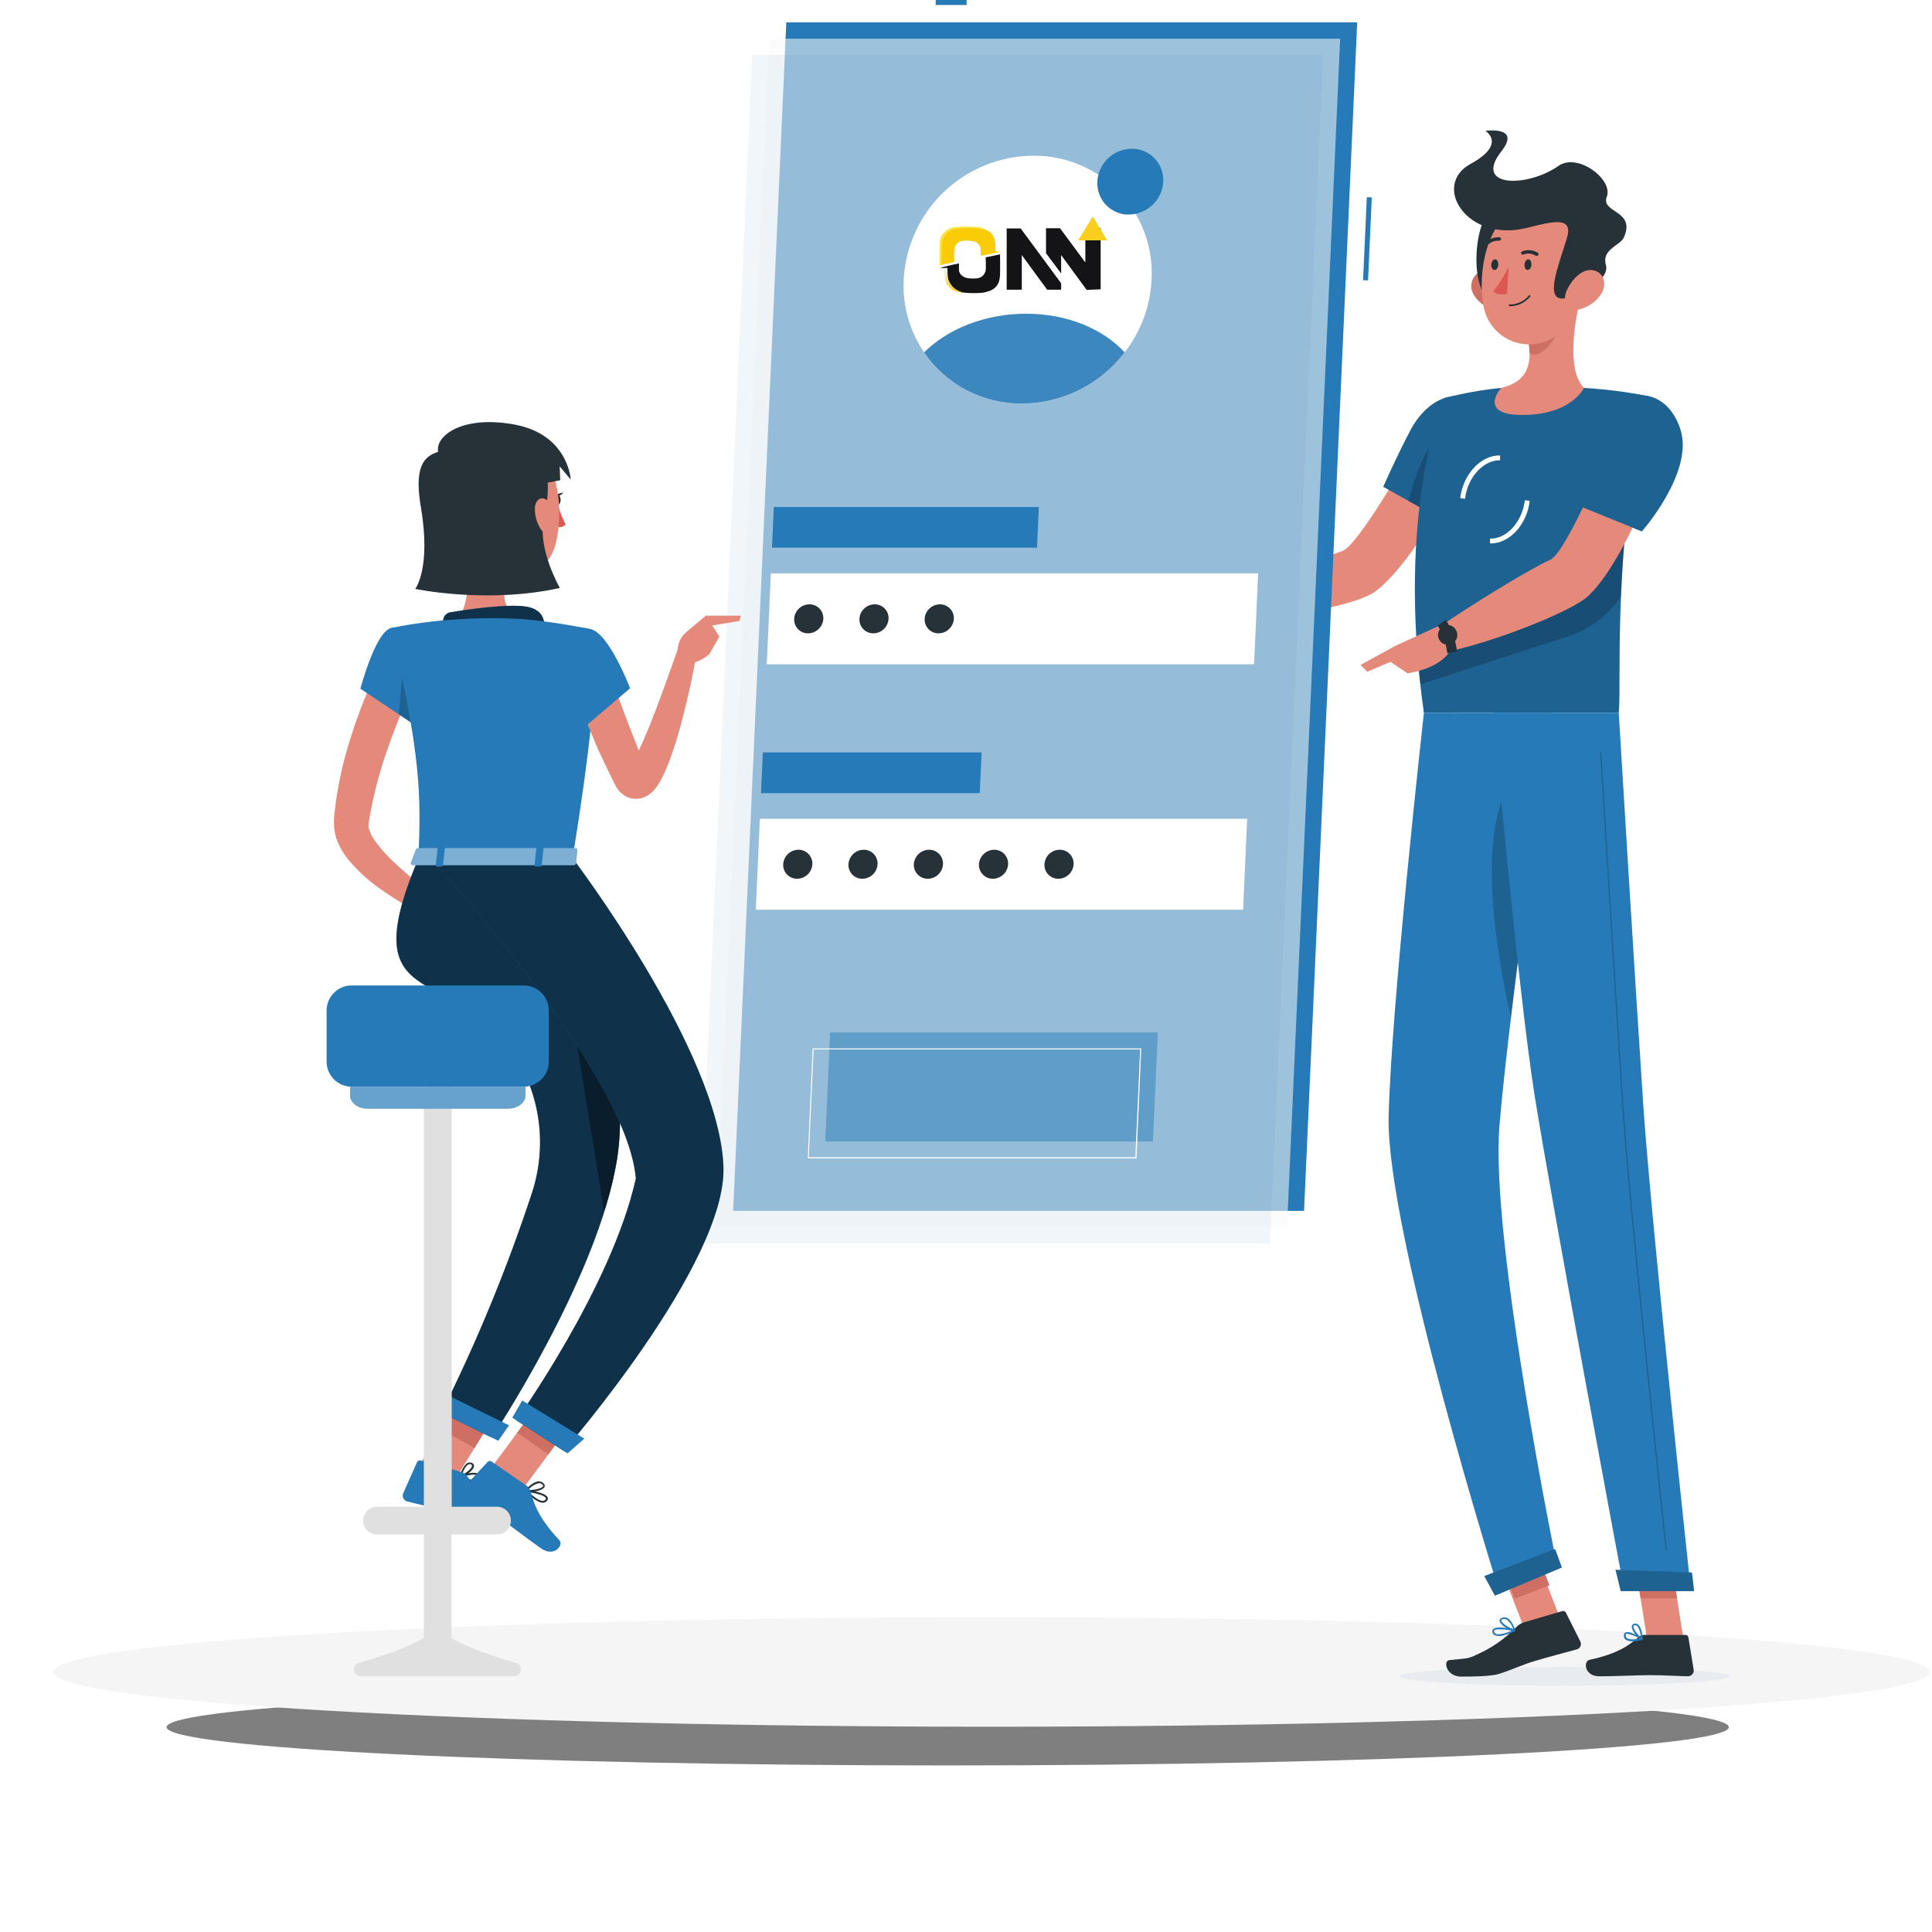 <svg width="580" height="580" viewBox="0 0 580 580" fill="none" xmlns="http://www.w3.org/2000/svg">
<g filter="url(#filter0_f_192_150)">
<path d="M284.5 530C414.011 530 519 524.851 519 518.5C519 512.149 414.011 507 284.5 507C154.989 507 50 512.149 50 518.5C50 524.851 154.989 530 284.5 530Z" fill="black" fill-opacity="0.5"/>
</g>
<path d="M297.618 518.371C453.151 518.371 579.236 511.011 579.236 501.933C579.236 492.855 453.151 485.496 297.618 485.496C142.085 485.496 16 492.855 16 501.933C16 511.011 142.085 518.371 297.618 518.371Z" fill="#F5F5F5"/>
<path d="M441.775 134.839L427.367 129.031C427.367 129.031 408.354 163.692 402.907 165.449C395.5 167.83 380.162 174.452 371.069 175.613C369.835 177.065 367.816 181.581 368.005 183.222C380.22 187.303 407.061 181.886 412.813 177.617C425.9 167.932 441.775 134.839 441.775 134.839Z" fill="#E58A7B"/>
<path d="M446.205 126.954C448.892 136.871 434.338 156.823 434.338 156.823L415.268 146.136C415.268 146.136 418.841 137.931 423.198 129.582C430.184 116.092 443.14 115.642 446.205 126.954Z" fill="#267AB7"/>
<path opacity="0.2" d="M446.205 126.954C448.892 136.871 434.338 156.823 434.338 156.823L415.268 146.136C415.268 146.136 418.841 137.931 423.198 129.582C430.184 116.092 443.14 115.642 446.205 126.954Z" fill="black"/>
<path opacity="0.2" d="M422.834 150.406L430.343 154.617L431.665 131.572C427.293 134.927 424.214 145.033 422.834 150.406Z" fill="black"/>
<path d="M433.654 119.49C433.654 119.49 418.81 152.51 427.467 213.99H485.957C486.887 205.017 483.808 161.222 494.948 118.938C488.532 117.685 482.04 116.855 475.514 116.455C467.237 115.976 458.94 115.976 450.663 116.455C444.925 117.038 439.239 118.052 433.654 119.49Z" fill="#267AB7"/>
<path opacity="0.2" d="M433.654 119.49C433.654 119.49 418.81 152.51 427.467 213.99H485.957C486.887 205.017 483.808 161.222 494.948 118.938C488.532 117.685 482.04 116.855 475.514 116.455C467.237 115.976 458.94 115.976 450.663 116.455C444.925 117.038 439.239 118.052 433.654 119.49Z" fill="black"/>
<g style="mix-blend-mode:multiply">
<path d="M420.088 503.241C420.001 504.809 442.18 506.072 469.617 506.072C497.054 506.072 519.393 504.809 519.48 503.241C519.567 501.673 497.403 500.424 469.951 500.424C442.5 500.424 420.19 501.687 420.088 503.241Z" fill="#E8ECF1"/>
</g>
<path d="M459.132 462.036L448.758 466.051L457.694 489.129L468.068 485.115L459.132 462.036Z" fill="#E58A7B"/>
<path d="M505.393 492.075H494.456L490.447 466.766H501.384L505.393 492.075Z" fill="#E58A7B"/>
<path d="M493.699 490.813H505.987C506.2 490.813 506.406 490.889 506.568 491.028C506.731 491.166 506.839 491.357 506.873 491.568L508.456 501.282C508.49 501.526 508.47 501.774 508.399 502.009C508.328 502.245 508.207 502.462 508.044 502.647C507.882 502.831 507.681 502.979 507.457 503.079C507.232 503.179 506.988 503.23 506.742 503.228C502.458 503.155 500.395 502.894 494.992 502.894C491.666 502.894 484.825 503.242 480.206 503.242C475.587 503.242 475.282 498.712 477.185 498.291C485.725 496.447 489.037 493.934 491.884 491.495C492.386 491.054 493.031 490.812 493.699 490.813Z" fill="#263238"/>
<path d="M457.389 487.066L469.008 483.668C469.216 483.61 469.437 483.624 469.635 483.709C469.833 483.793 469.996 483.943 470.098 484.133L474.455 492.845C474.556 493.066 474.608 493.307 474.607 493.55C474.605 493.793 474.551 494.033 474.447 494.253C474.343 494.473 474.193 494.667 474.006 494.823C473.819 494.978 473.601 495.092 473.366 495.154C469.139 496.316 466.307 497.027 461.02 498.566C457.374 499.626 453.656 501.354 450.054 502.501C447.555 503.3 441.688 503.329 438.652 503.329C434.164 503.329 433.162 498.595 435.093 498.378C439.959 497.84 440.613 498.087 443.3 496.737C447.696 494.815 451.681 492.064 455.036 488.634C455.668 487.914 456.48 487.373 457.389 487.066Z" fill="#263238"/>
<path d="M372.899 175.554L360.873 170.516L355.92 183.846C360.849 184.596 365.864 184.596 370.793 183.846L372.899 175.554Z" fill="#E58A7B"/>
<path d="M351.925 170.168L351.605 179.026L355.919 183.817L360.872 170.487L351.925 170.168Z" fill="#E58A7B"/>
<path d="M460.555 463.995L450.148 468.012L454.757 479.946L465.163 475.929L460.555 463.995Z" fill="#CF6F64"/>
<path d="M501.384 466.766H490.447L492.524 479.82H503.461L501.384 466.766Z" fill="#CF6F64"/>
<path opacity="0.2" d="M425.609 197.365C425.827 199.993 426.074 202.68 426.394 205.439L469.88 191.325C476.672 189.312 482.574 185.046 486.613 179.229C486.787 175.352 487.005 171.272 487.339 167.017C487.484 164.955 487.659 162.835 487.847 160.686C488.036 158.537 488.298 156.156 488.574 153.861L425.609 197.365Z" fill="black"/>
<path d="M439.814 149.738L438.361 149.564C439.218 142.303 444.636 136.582 450.344 136.727V138.179C445.348 138.078 440.584 143.233 439.814 149.738Z" fill="white"/>
<path d="M447.556 163.139H447.309V161.687C452.305 161.875 456.997 156.663 457.766 150.172L459.219 150.346C458.449 157.447 453.206 163.139 447.556 163.139Z" fill="white"/>
<path d="M474.702 88.475C472.654 96.475 470.243 111.127 475.516 116.456C475.516 116.456 471.826 124.573 456.968 124.573C443.387 124.573 450.664 116.456 450.664 116.456C459.698 114.336 459.858 107.743 458.667 101.5L474.702 88.475Z" fill="#E58A7B"/>
<path d="M468.166 93.789L458.682 101.5C458.976 102.934 459.146 104.392 459.19 105.856C461.964 108.615 467.527 101.63 468.094 98.058C468.381 96.652 468.406 95.204 468.166 93.789Z" fill="#CF6F64"/>
<path d="M442.369 88.372C443.029 89.516 443.918 90.511 444.98 91.295C446.042 92.08 447.255 92.637 448.542 92.931C452.028 93.701 453.771 90.492 452.813 87.269C451.956 84.364 449.094 80.458 445.55 81.126C444.791 81.283 444.08 81.618 443.478 82.106C442.875 82.593 442.398 83.218 442.087 83.927C441.775 84.637 441.638 85.411 441.688 86.184C441.737 86.957 441.97 87.708 442.369 88.372Z" fill="#CF6F64"/>
<path d="M448.136 62.773C442.704 65.255 440.786 86.833 447.613 90.028C454.44 93.222 458.419 58.053 448.136 62.773Z" fill="#263238"/>
<path d="M476.357 76.437C475.049 87.27 474.904 93.644 469.094 99.191C467.294 101.032 465.02 102.339 462.523 102.969C460.026 103.599 457.404 103.527 454.945 102.761C452.487 101.995 450.288 100.564 448.592 98.628C446.895 96.691 445.767 94.323 445.332 91.785C443.575 82.057 446 65.982 456.865 61.67C459.147 60.663 461.658 60.285 464.136 60.575C466.614 60.865 468.969 61.813 470.957 63.319C472.946 64.826 474.495 66.836 475.444 69.143C476.394 71.45 476.709 73.968 476.357 76.437Z" fill="#E58A7B"/>
<path d="M458.508 68.378C466.554 66.331 472.466 64.937 470.345 71.631C467.542 80.576 464.172 89.23 468.689 89.622C471.449 89.869 483.65 84.7 482.096 79.458C480.745 74.898 486.453 73.649 487.47 71.341C491.232 62.977 480.469 64.08 482.386 58.998C484.303 53.916 473.671 45.726 467.862 49.806C458.406 56.399 442.182 56.297 450.708 45.45C456.823 37.711 445.915 39.294 445.915 39.294C445.915 39.294 452.509 43.2 441.412 49.24C429.676 55.687 440.439 73.01 458.508 68.378Z" fill="#263238"/>
<path d="M480.628 88.372C479.04 90.67 476.653 92.295 473.933 92.931C470.345 93.701 468.965 90.492 470.316 87.269C471.522 84.364 474.833 80.458 478.261 81.126C481.689 81.794 482.473 85.526 480.628 88.372Z" fill="#E58A7B"/>
<path d="M427.467 213.99C427.467 213.99 417.648 301.84 416.879 335.179C416.094 369.855 450.155 478.048 450.155 478.048L467.584 470.787C467.584 470.787 447.25 371.931 450.155 337.88C453.234 300.751 465.957 214.048 465.957 214.048L427.467 213.99Z" fill="#267AB7"/>
<path opacity="0.2" d="M451.869 238.109C444.041 254.343 449.313 286.449 453.554 305.471C455.166 292.039 457.084 277.46 458.899 263.971C458.725 243.235 457.113 227.219 451.869 238.109Z" fill="black"/>
<path d="M466.815 465.037C466.902 465.037 468.878 470.584 468.878 470.584L448.776 479.035L445.609 473.14L466.815 465.037Z" fill="#267AB7"/>
<path d="M448.223 213.99C448.223 213.99 455.732 297.542 460.699 328.834C466.161 363.117 487.57 477.293 487.57 477.293H507.599C507.599 477.293 495.602 365.89 493.336 331.941C490.867 295.117 485.958 213.99 485.958 213.99H448.223Z" fill="#267AB7"/>
<path d="M507.904 472.08C507.991 472.08 508.572 477.67 508.572 477.67H486.553L484.984 471.252L507.904 472.08Z" fill="#267AB7"/>
<path opacity="0.2" d="M500.237 465.459C500.191 465.459 500.147 465.443 500.112 465.414C500.078 465.385 500.055 465.344 500.048 465.299C499.932 464.282 489.111 363.655 487.077 333.161C484.87 300.083 480.425 226.711 480.381 225.97C480.379 225.946 480.382 225.922 480.39 225.899C480.398 225.876 480.411 225.855 480.427 225.837C480.444 225.82 480.463 225.805 480.486 225.796C480.508 225.786 480.532 225.781 480.556 225.781C480.603 225.781 480.649 225.799 480.684 225.831C480.719 225.864 480.741 225.908 480.745 225.955C480.745 226.696 485.233 300.011 487.44 333.147C489.474 363.64 500.295 464.195 500.396 465.284C500.401 465.308 500.4 465.333 500.394 465.357C500.388 465.38 500.377 465.402 500.362 465.421C500.347 465.441 500.328 465.456 500.306 465.468C500.285 465.479 500.261 465.486 500.237 465.488V465.459Z" fill="black"/>
<path d="M459.741 79.457C459.741 80.342 459.189 81.054 458.608 81.054C458.027 81.054 457.605 80.342 457.664 79.457C457.722 78.571 458.215 77.859 458.796 77.859C459.377 77.859 459.799 78.585 459.741 79.457Z" fill="#263238"/>
<path d="M449.778 79.457C449.778 80.342 449.212 81.054 448.645 81.054C448.079 81.054 447.643 80.342 447.687 79.457C447.73 78.571 448.253 77.859 448.834 77.859C449.415 77.859 449.836 78.585 449.778 79.457Z" fill="#263238"/>
<path d="M452.915 79.908C451.703 82.613 450.14 85.147 448.268 87.444C449.72 88.897 452.436 88.228 452.436 88.228L452.915 79.908Z" fill="#DF5753"/>
<path d="M453.177 91.93C453.143 91.93 453.11 91.923 453.079 91.91C453.048 91.897 453.02 91.877 452.997 91.853C452.974 91.828 452.956 91.799 452.945 91.768C452.933 91.736 452.928 91.702 452.93 91.669C452.934 91.598 452.965 91.532 453.016 91.483C453.067 91.434 453.135 91.407 453.206 91.407C454.317 91.415 455.415 91.174 456.421 90.701C457.426 90.229 458.313 89.537 459.016 88.677C459.066 88.634 459.131 88.609 459.197 88.609C459.264 88.609 459.329 88.634 459.379 88.677C459.426 88.726 459.452 88.791 459.452 88.859C459.452 88.927 459.426 88.992 459.379 89.04C458.627 89.954 457.679 90.688 456.606 91.188C455.533 91.688 454.361 91.942 453.177 91.93Z" fill="#263238"/>
<path d="M461.514 76.786C461.444 76.821 461.367 76.84 461.289 76.84C461.211 76.84 461.133 76.821 461.064 76.786C460.52 76.434 459.902 76.216 459.259 76.148C458.615 76.08 457.965 76.164 457.36 76.394C457.301 76.423 457.237 76.441 457.171 76.445C457.105 76.449 457.039 76.44 456.977 76.418C456.915 76.397 456.857 76.363 456.808 76.319C456.759 76.275 456.72 76.221 456.692 76.161C456.638 76.032 456.637 75.887 456.688 75.757C456.74 75.626 456.84 75.522 456.968 75.464C457.727 75.154 458.55 75.032 459.367 75.108C460.184 75.184 460.97 75.455 461.659 75.9C461.715 75.938 461.763 75.986 461.799 76.043C461.836 76.099 461.861 76.162 461.873 76.228C461.886 76.294 461.884 76.362 461.87 76.428C461.856 76.494 461.829 76.556 461.79 76.611C461.717 76.695 461.621 76.755 461.514 76.786Z" fill="#263238"/>
<path d="M445.928 73.882C445.851 73.863 445.78 73.823 445.725 73.765C445.677 73.718 445.638 73.662 445.612 73.599C445.586 73.537 445.572 73.47 445.572 73.402C445.572 73.335 445.586 73.268 445.612 73.206C445.638 73.143 445.677 73.087 445.725 73.039C446.281 72.415 446.975 71.928 447.751 71.616C448.527 71.303 449.364 71.174 450.198 71.239C450.265 71.249 450.329 71.273 450.386 71.309C450.444 71.345 450.493 71.392 450.531 71.448C450.569 71.504 450.595 71.567 450.608 71.634C450.621 71.7 450.62 71.768 450.605 71.834C450.574 71.969 450.495 72.087 450.382 72.167C450.27 72.248 450.132 72.284 449.995 72.27C449.335 72.228 448.674 72.337 448.063 72.589C447.451 72.841 446.905 73.228 446.466 73.722C446.399 73.795 446.314 73.849 446.219 73.877C446.125 73.906 446.024 73.907 445.928 73.882Z" fill="#263238"/>
<path d="M500.57 133.227L485.465 129.205C485.465 129.205 470.65 165.666 465.406 168.033C458.289 171.286 440.264 182.554 432.595 187.883C432.174 189.698 432.508 194.504 433.467 195.826C446.539 193.444 471.565 183.817 476.794 178.924C488.718 167.757 500.57 133.227 500.57 133.227Z" fill="#E58A7B"/>
<path d="M490.025 492.729C489.288 492.787 488.553 492.587 487.948 492.163C487.761 491.994 487.621 491.779 487.542 491.54C487.463 491.3 487.448 491.045 487.497 490.798C487.507 490.643 487.557 490.494 487.644 490.367C487.731 490.239 487.851 490.137 487.991 490.072C489.211 489.447 492.625 491.611 493.017 491.858C493.06 491.884 493.093 491.924 493.112 491.971C493.13 492.018 493.132 492.07 493.119 492.119C493.106 492.17 493.081 492.216 493.045 492.254C493.01 492.293 492.965 492.321 492.915 492.337C491.968 492.569 490.999 492.701 490.025 492.729ZM488.572 490.464C488.462 490.439 488.348 490.439 488.238 490.464C488.183 490.492 488.136 490.536 488.105 490.59C488.074 490.644 488.06 490.706 488.064 490.769C488.025 490.938 488.032 491.114 488.083 491.279C488.134 491.445 488.227 491.594 488.354 491.712C488.921 492.221 490.344 492.279 492.218 491.916C491.102 491.181 489.846 490.687 488.529 490.464H488.572Z" fill="#267AB7"/>
<path d="M492.842 492.336C492.805 492.348 492.764 492.348 492.726 492.336C491.637 491.726 489.589 489.33 489.894 488.111C489.94 487.917 490.049 487.745 490.204 487.621C490.36 487.497 490.552 487.429 490.751 487.428C490.946 487.402 491.144 487.418 491.332 487.476C491.52 487.534 491.693 487.631 491.84 487.762C493.046 488.793 493.118 491.958 493.118 492.118C493.125 492.166 493.116 492.215 493.093 492.257C493.069 492.299 493.032 492.332 492.988 492.351C492.939 492.36 492.888 492.355 492.842 492.336ZM490.896 487.907H490.794C490.46 487.907 490.417 488.096 490.402 488.169C490.228 488.88 491.521 490.695 492.595 491.552C492.591 490.325 492.21 489.129 491.506 488.125C491.338 487.978 491.12 487.9 490.896 487.907Z" fill="#267AB7"/>
<path d="M451.462 490.915C450.573 491.224 449.605 491.224 448.717 490.915C448.515 490.805 448.344 490.647 448.219 490.454C448.095 490.261 448.021 490.04 448.005 489.811C447.987 489.667 448.005 489.522 448.058 489.387C448.112 489.252 448.198 489.134 448.31 489.041C449.472 487.996 454.221 489.041 454.759 489.245C454.81 489.258 454.855 489.288 454.887 489.33C454.918 489.373 454.935 489.424 454.933 489.477C454.935 489.532 454.921 489.585 454.893 489.632C454.864 489.678 454.823 489.716 454.773 489.738C453.704 490.221 452.596 490.615 451.462 490.915ZM449.094 489.187C448.928 489.22 448.773 489.295 448.644 489.404C448.598 489.439 448.562 489.486 448.542 489.54C448.521 489.594 448.516 489.653 448.528 489.709C448.537 489.862 448.585 490.009 448.666 490.139C448.747 490.268 448.859 490.375 448.993 490.45C449.762 490.857 451.549 490.537 453.858 489.564C452.303 489.172 450.692 489.044 449.094 489.187Z" fill="#267AB7"/>
<path d="M454.731 489.737H454.614C453.162 489.475 450.257 487.805 450.17 486.557C450.17 486.266 450.301 485.86 450.998 485.627C451.233 485.543 451.483 485.508 451.733 485.523C451.982 485.538 452.226 485.603 452.45 485.714C454.019 486.484 454.847 489.272 454.89 489.403C454.901 489.447 454.899 489.492 454.887 489.536C454.874 489.579 454.85 489.618 454.818 489.649C454.796 489.685 454.766 489.715 454.731 489.737ZM451.288 486.063H451.143C450.693 486.223 450.693 486.411 450.693 486.469C450.693 487.225 452.799 488.604 454.266 489.069C453.928 487.902 453.213 486.881 452.232 486.165C451.941 486.016 451.605 485.98 451.288 486.063Z" fill="#267AB7"/>
<path d="M433.829 187.025L418.679 193.995L416.922 198.351L422.514 202.112C422.514 202.112 432.972 200.98 435.949 194.257L433.829 187.025Z" fill="#E58A7B"/>
<path d="M434.468 196.072C434.13 193.162 433.169 190.359 431.65 187.853L434.047 186.053C435.85 188.94 437 192.186 437.417 195.564L434.468 196.072Z" fill="#263238"/>
<path d="M437.054 189.089C437.374 189.592 437.531 190.182 437.504 190.778C437.477 191.374 437.267 191.948 436.903 192.42C436.538 192.893 436.037 193.242 435.467 193.419C434.897 193.597 434.286 193.595 433.718 193.413C433.149 193.231 432.65 192.879 432.289 192.404C431.928 191.929 431.722 191.354 431.699 190.758C431.677 190.161 431.838 189.572 432.162 189.071C432.486 188.57 432.956 188.18 433.51 187.956C434.13 187.64 434.851 187.581 435.515 187.793C436.178 188.006 436.731 188.471 437.054 189.089Z" fill="#263238"/>
<path d="M408.439 199.63L410.458 201.663L424.053 195.855L418.679 193.996L408.439 199.63Z" fill="#E58A7B"/>
<path opacity="0.2" d="M466.815 465.037C466.902 465.037 468.878 470.584 468.878 470.584L448.776 479.035L445.609 473.14L466.815 465.037Z" fill="black"/>
<path opacity="0.2" d="M507.904 472.08C507.991 472.08 508.572 477.67 508.572 477.67H486.553L484.984 471.252L507.904 472.08Z" fill="black"/>
<path d="M504.507 129.045C508.501 141.925 492.887 159.538 492.887 159.538L471.318 150.739C473.875 143.294 476.823 135.99 480.149 128.856C486.773 114.582 500.469 116.049 504.507 129.045Z" fill="#267AB7"/>
<path opacity="0.2" d="M504.507 129.045C508.501 141.925 492.887 159.538 492.887 159.538L471.318 150.739C473.875 143.294 476.823 135.99 480.149 128.856C486.773 114.582 500.469 116.049 504.507 129.045Z" fill="black"/>
<path d="M290.182 0H280.9V1.496H290.182V0Z" fill="#267AB7"/>
<path d="M410.326 59.196L409.203 84.117L410.698 84.184L411.821 59.263L410.326 59.196Z" fill="#267AB7"/>
<path d="M407.438 6.709H236.048L220.1 363.51H391.49L407.438 6.709Z" fill="#267AB7"/>
<path opacity="0.56" d="M402.325 11.615H230.934L214.986 368.416H386.377L402.325 11.615Z" fill="#FAFAFA"/>
<path opacity="0.07" d="M397.213 16.51H225.822L209.859 373.31H381.25L397.213 16.51Z" fill="#267AB7"/>
<path d="M377.706 172.127H231.413L230.193 199.426H376.485L377.706 172.127Z" fill="white"/>
<path d="M311.867 152.205H232.301L231.764 164.417H311.33L311.867 152.205Z" fill="#267AB7"/>
<path d="M374.409 245.805H228.117L226.896 273.103H373.189L374.409 245.805Z" fill="white"/>
<path opacity="0.47" d="M347.583 309.971H249.207L247.74 342.686H346.116L347.583 309.971Z" fill="#267AB7"/>
<path d="M341.003 347.768H242.628C242.585 347.779 242.54 347.779 242.497 347.768C242.483 347.726 242.483 347.68 242.497 347.637L243.95 314.908C243.949 314.885 243.954 314.863 243.963 314.843C243.972 314.823 243.985 314.804 244.001 314.789C244.018 314.774 244.037 314.763 244.058 314.756C244.079 314.749 244.102 314.746 244.124 314.748H342.499C342.517 314.739 342.537 314.734 342.557 314.734C342.577 314.734 342.597 314.739 342.615 314.748C342.626 314.766 342.631 314.786 342.631 314.806C342.631 314.826 342.626 314.847 342.615 314.864L341.192 347.666C341.175 347.7 341.147 347.728 341.113 347.746C341.08 347.765 341.041 347.772 341.003 347.768ZM242.802 347.419H340.829L342.281 315.038H244.255L242.802 347.419Z" fill="white"/>
<path d="M294.683 225.883H229.002L228.465 238.109H294.131L294.683 225.883Z" fill="#267AB7"/>
<path d="M345.709 83.944C345.334 91.888 342.508 99.522 337.619 105.797C334 110.537 329.343 114.385 324.005 117.045C318.667 119.706 312.791 121.108 306.827 121.145C302.007 121.182 297.231 120.232 292.792 118.354C288.354 116.475 284.347 113.708 281.018 110.223C277.69 106.738 275.111 102.608 273.439 98.088C271.768 93.569 271.04 88.755 271.299 83.944C271.81 73.959 276.117 64.547 283.339 57.632C290.561 50.717 300.153 46.821 310.153 46.742C314.976 46.697 319.758 47.641 324.201 49.516C328.645 51.392 332.657 54.158 335.99 57.645C339.322 61.131 341.904 65.264 343.576 69.787C345.247 74.311 345.973 79.129 345.709 83.944Z" fill="white"/>
<path d="M300.224 82.43C300.281 81.465 300.224 76.356 300.224 76.356L295.909 77.264C295.909 77.264 296.08 80.386 295.853 81.465C295.285 82.941 294.547 83.225 293.695 83.509C293.014 83.623 291.311 83.736 290.005 83.395C288.642 82.941 288.018 82.09 287.904 81.238C287.847 80.67 287.904 79.081 287.904 79.081C287.904 79.081 284.037 79.8 282.221 80.481H284.432C284.307 81.939 284.384 83.225 284.554 83.906C285.292 86.064 287.052 87.313 288.756 87.767C291.197 88.108 294.831 88.081 296.023 87.654C298.862 86.972 300.111 85.439 300.224 82.43Z" fill="#141416"/>
<path d="M293.412 68.124C294.811 68.283 295.403 68.677 296.375 69.204C295.319 69.102 294.756 68.848 293.412 68.862C293.412 68.862 290.732 69.215 287.394 69.425C284.056 69.635 283.074 70.745 282.908 73.115V79.422L282 79.65L282.114 72.666C282.227 70.906 282.934 70.165 284.101 69.146C285.009 68.465 286.297 68.196 287.394 68.124C289.414 68.006 290.742 68.01 293.412 68.124Z" fill="#F9E342"/>
<path d="M284.654 83.799C285.252 85.353 286.183 86.935 289.04 87.824C287.678 87.737 286.713 87.54 285.577 86.689C283.916 85.271 283.874 84.758 283.704 83.282L283.477 80.443H284.433C284.452 81.823 284.446 82.454 284.654 83.799Z" fill="url(#paint0_linear_192_150)"/>
<path d="M282.763 73.42C282.707 74.389 282.763 79.521 282.763 79.521L286.491 78.609C286.491 78.609 286.29 75.717 286.547 74.389C287.112 72.907 287.847 72.621 288.695 72.336C289.583 72.14 291.059 72.197 292.368 72.45C293.725 72.907 294.233 73.762 294.346 74.617C294.402 75.187 294.459 76.784 294.459 76.784C294.459 76.784 298.383 76.114 300.2 75.603L298.815 75.415C298.94 73.952 298.758 72.621 298.589 71.937C297.854 69.77 297.077 69.017 293.898 68.677C291.468 68.335 287.993 68.409 286.378 68.855C283.735 69.585 282.763 71.743 282.763 73.42Z" fill="#FACC07"/>
<path d="M306.753 86.971H302.211V68.576H306.412L318.562 85.041V86.971H314.361L306.753 76.581V86.971Z" fill="#141416"/>
<path d="M314.02 76.014L318.562 82.089V76.582L326.226 87.028L330.427 86.858V68.519H329.462L325.829 72.21V78.796L318.221 68.519H314.02V76.014Z" fill="#141416"/>
<path d="M332.358 72.154H323.672L328.044 65L332.358 72.154Z" fill="#F9CE1C"/>
<path d="M349.209 54.525C349.114 56.637 348.363 58.668 347.059 60.333C346.095 61.592 344.855 62.614 343.436 63.321C342.016 64.028 340.454 64.402 338.867 64.413C337.331 64.423 335.815 64.056 334.453 63.344C333.091 62.633 331.924 61.599 331.053 60.333C329.901 58.622 329.33 56.585 329.426 54.525C329.567 51.874 330.714 49.376 332.632 47.542C334.551 45.707 337.098 44.673 339.753 44.651C341.034 44.639 342.304 44.89 343.485 45.387C344.665 45.885 345.731 46.619 346.617 47.544C347.503 48.469 348.19 49.566 348.635 50.766C349.081 51.967 349.276 53.246 349.209 54.525Z" fill="#267AB7"/>
<path d="M247.174 185.776C247.104 186.946 246.594 188.047 245.745 188.855C244.895 189.663 243.771 190.12 242.599 190.132C242.033 190.139 241.471 190.03 240.949 189.811C240.427 189.592 239.956 189.269 239.563 188.86C239.171 188.452 238.867 187.968 238.67 187.437C238.473 186.907 238.386 186.341 238.416 185.776C238.479 184.604 238.988 183.5 239.838 182.69C240.689 181.88 241.817 181.426 242.991 181.42C243.557 181.415 244.117 181.526 244.638 181.746C245.159 181.965 245.63 182.289 246.022 182.697C246.414 183.105 246.718 183.588 246.916 184.118C247.114 184.647 247.202 185.212 247.174 185.776Z" fill="#263238"/>
<path d="M266.753 185.776C266.687 186.948 266.177 188.05 265.327 188.859C264.478 189.668 263.352 190.123 262.178 190.133C261.613 190.137 261.053 190.026 260.533 189.807C260.013 189.587 259.543 189.263 259.152 188.855C258.762 188.447 258.459 187.963 258.262 187.434C258.066 186.904 257.98 186.34 258.01 185.776C258.072 184.606 258.579 183.504 259.427 182.695C260.274 181.885 261.398 181.43 262.57 181.42C263.136 181.413 263.698 181.523 264.22 181.742C264.742 181.961 265.214 182.284 265.606 182.692C265.998 183.101 266.302 183.585 266.499 184.115C266.697 184.646 266.783 185.211 266.753 185.776Z" fill="#263238"/>
<path d="M286.345 185.776C286.279 186.948 285.769 188.05 284.919 188.859C284.07 189.668 282.944 190.123 281.77 190.133C281.205 190.137 280.644 190.026 280.123 189.807C279.602 189.587 279.131 189.264 278.739 188.856C278.348 188.448 278.044 187.965 277.845 187.435C277.647 186.905 277.559 186.341 277.587 185.776C277.653 184.605 278.163 183.503 279.013 182.694C279.863 181.885 280.989 181.429 282.162 181.42C282.728 181.413 283.29 181.523 283.812 181.742C284.334 181.961 284.806 182.284 285.198 182.692C285.59 183.101 285.894 183.585 286.091 184.115C286.289 184.646 286.375 185.211 286.345 185.776Z" fill="#263238"/>
<path d="M243.877 259.454C243.807 260.624 243.296 261.724 242.447 262.533C241.598 263.341 240.474 263.798 239.301 263.81C238.736 263.815 238.175 263.704 237.654 263.484C237.133 263.265 236.662 262.941 236.271 262.533C235.879 262.126 235.575 261.642 235.377 261.113C235.178 260.583 235.091 260.019 235.118 259.454C235.185 258.283 235.695 257.181 236.544 256.371C237.394 255.562 238.52 255.107 239.694 255.098C240.259 255.093 240.82 255.204 241.341 255.424C241.862 255.643 242.333 255.967 242.724 256.375C243.116 256.782 243.42 257.266 243.618 257.795C243.816 258.325 243.904 258.889 243.877 259.454Z" fill="#263238"/>
<path d="M263.455 259.454C263.388 260.623 262.881 261.723 262.034 262.532C261.187 263.34 260.065 263.797 258.894 263.81C258.328 263.817 257.766 263.708 257.244 263.489C256.722 263.27 256.25 262.946 255.858 262.538C255.466 262.13 255.162 261.645 254.965 261.115C254.767 260.584 254.681 260.019 254.711 259.454C254.777 258.283 255.287 257.181 256.137 256.371C256.987 255.562 258.113 255.107 259.286 255.098C259.851 255.093 260.411 255.204 260.931 255.424C261.452 255.643 261.922 255.967 262.312 256.375C262.703 256.783 263.005 257.267 263.202 257.796C263.398 258.326 263.484 258.89 263.455 259.454Z" fill="#263238"/>
<path d="M283.093 259.454C283.026 260.625 282.516 261.728 281.667 262.537C280.817 263.346 279.691 263.801 278.517 263.81C277.953 263.813 277.393 263.701 276.873 263.48C276.353 263.26 275.883 262.936 275.492 262.529C275.1 262.122 274.796 261.639 274.597 261.11C274.398 260.582 274.309 260.018 274.334 259.454C274.404 258.284 274.915 257.184 275.764 256.376C276.613 255.567 277.737 255.111 278.91 255.098C279.476 255.091 280.037 255.201 280.559 255.419C281.081 255.638 281.553 255.962 281.945 256.37C282.337 256.778 282.641 257.263 282.839 257.793C283.036 258.324 283.123 258.889 283.093 259.454Z" fill="#263238"/>
<path d="M302.644 259.454C302.574 260.624 302.063 261.724 301.214 262.533C300.365 263.341 299.241 263.798 298.068 263.81C297.503 263.813 296.944 263.7 296.424 263.48C295.903 263.26 295.434 262.936 295.042 262.529C294.651 262.121 294.347 261.639 294.148 261.11C293.949 260.582 293.86 260.018 293.885 259.454C293.955 258.284 294.466 257.184 295.315 256.375C296.164 255.567 297.288 255.11 298.46 255.098C299.026 255.093 299.586 255.204 300.108 255.424C300.629 255.643 301.099 255.967 301.491 256.375C301.883 256.782 302.187 257.266 302.385 257.795C302.583 258.325 302.671 258.889 302.644 259.454Z" fill="#263238"/>
<path d="M322.309 259.454C322.239 260.624 321.728 261.724 320.879 262.533C320.03 263.341 318.906 263.798 317.734 263.81C317.168 263.817 316.606 263.708 316.084 263.489C315.562 263.27 315.09 262.946 314.698 262.538C314.306 262.13 314.002 261.645 313.805 261.115C313.607 260.584 313.521 260.019 313.551 259.454C313.617 258.283 314.127 257.181 314.977 256.371C315.827 255.562 316.952 255.107 318.126 255.098C318.691 255.093 319.252 255.204 319.773 255.424C320.294 255.643 320.765 255.967 321.157 256.375C321.548 256.782 321.852 257.266 322.051 257.795C322.249 258.325 322.337 258.889 322.309 259.454Z" fill="#263238"/>
<path d="M337.618 105.796C333.999 110.536 329.342 114.384 324.004 117.044C318.666 119.705 312.79 121.108 306.826 121.144C301.042 121.194 295.335 119.819 290.208 117.142C285.082 114.466 280.692 110.569 277.428 105.796C284.487 98.768 295.656 94.18 308.031 94.18C320.406 94.18 331.183 98.768 337.618 105.796Z" fill="#267AB7"/>
<path opacity="0.1" d="M337.618 105.796C333.999 110.536 329.342 114.384 324.004 117.044C318.666 119.705 312.79 121.108 306.826 121.144C301.042 121.194 295.335 119.819 290.208 117.142C285.082 114.466 280.692 110.569 277.428 105.796C284.487 98.768 295.656 94.18 308.031 94.18C320.406 94.18 331.183 98.768 337.618 105.796Z" fill="white"/>
<path d="M123.918 206.004C122.538 209.024 121.085 212.349 119.822 215.573C118.558 218.797 117.265 222.122 116.147 225.433C113.863 231.957 112.124 238.659 110.947 245.471L110.628 247.605C110.597 247.972 110.631 248.34 110.729 248.695C111.072 249.898 111.612 251.036 112.327 252.063C114.192 254.722 116.356 257.158 118.776 259.324C121.327 261.696 124.004 263.931 126.793 266.018C129.582 268.167 132.516 270.258 135.407 272.232L132.69 277.329C125.789 274.323 119.238 270.569 113.155 266.134C109.91 263.768 106.981 260.996 104.44 257.886C102.934 256.035 101.76 253.937 100.969 251.686C100.509 250.279 100.274 248.809 100.271 247.33C100.271 246.981 100.271 246.473 100.271 246.226V245.515L100.417 244.062C101.249 236.497 102.841 229.035 105.166 221.788C106.299 218.216 107.505 214.658 108.885 211.188C110.264 207.717 111.688 204.32 113.445 200.791L123.918 206.004Z" fill="#E58A7B"/>
<path d="M133.36 271.331L143.629 266.133L140.971 277.401C140.971 277.401 133.926 279.376 130.658 275.949L133.36 271.331Z" fill="#E58A7B"/>
<path d="M153.026 267.977L150.296 277.299L140.971 277.401L143.629 266.133L153.026 267.977Z" fill="#E58A7B"/>
<path d="M167.521 151.639C168.07 153.651 168.835 155.598 169.802 157.447C169.519 157.767 169.156 158.005 168.749 158.135C168.342 158.266 167.908 158.284 167.492 158.187L167.521 151.639Z" fill="#DF5753"/>
<path d="M167.216 151.726C167.818 151.726 168.306 150.979 168.306 150.057C168.306 149.134 167.818 148.387 167.216 148.387C166.615 148.387 166.127 149.134 166.127 150.057C166.127 150.979 166.615 151.726 167.216 151.726Z" fill="#263238"/>
<path d="M166.896 148.445L169.104 147.82C169.104 147.82 168.029 149.534 166.896 148.445Z" fill="#263238"/>
<path d="M139.154 162.297C140.476 169.049 141.798 181.435 137.062 185.951C137.062 185.951 138.922 192.805 151.485 192.805C165.298 192.805 158.08 185.951 158.08 185.951C150.541 184.15 150.73 178.56 152.052 173.304L139.154 162.297Z" fill="#E58A7B"/>
<path d="M135.48 146.906C136.177 158.188 136.235 162.98 141.929 168.774C150.513 177.486 164.224 174.175 166.911 162.965C169.337 152.801 167.797 136.073 156.744 131.586C154.318 130.587 151.677 130.223 149.07 130.529C146.464 130.835 143.979 131.8 141.85 133.334C139.721 134.868 138.019 136.919 136.904 139.294C135.79 141.669 135.299 144.288 135.48 146.906Z" fill="#E58A7B"/>
<path d="M136.599 134.214C130.935 136.276 123.382 134.737 126.345 152.205C129.482 170.705 124.66 176.789 124.66 176.789C124.66 176.789 146.142 181.363 168.074 176.513C168.074 176.513 161.378 164.809 163.252 156.184C165.649 145.294 163.76 141.271 163.76 141.271C163.76 141.271 144.559 131.31 136.599 134.214Z" fill="#263238"/>
<path d="M160.564 152.786C160.57 154.931 161.185 157.031 162.336 158.841C163.876 161.193 165.692 160.293 166.142 157.795C166.549 155.603 166.244 151.726 164.283 150.216C162.322 148.705 160.594 150.187 160.564 152.786Z" fill="#E58A7B"/>
<path d="M131.675 136.116C130.048 131.542 137.804 124.5 154.217 127.404C170.63 130.308 171.342 143.972 171.342 143.972L168.03 140.022L168.175 144.175L151.312 147.413L131.675 136.116Z" fill="#263238"/>
<path d="M133.07 186.719C132.973 186.056 133.139 185.382 133.532 184.839C133.926 184.297 134.516 183.929 135.176 183.815C140.289 182.973 151.908 181.26 157.747 182.073C162.105 182.683 163.238 185.209 163.426 187.286C163.456 187.649 163.407 188.015 163.284 188.358C163.16 188.701 162.965 189.014 162.71 189.276C162.456 189.537 162.148 189.741 161.808 189.873C161.468 190.006 161.104 190.064 160.739 190.045L135.496 188.912C134.9 188.882 134.334 188.647 133.892 188.248C133.45 187.848 133.16 187.308 133.07 186.719Z" fill="#267AB7"/>
<path opacity="0.6" d="M133.07 186.719C132.973 186.056 133.139 185.382 133.532 184.839C133.926 184.297 134.516 183.929 135.176 183.815C140.289 182.973 151.908 181.26 157.747 182.073C162.105 182.683 163.238 185.209 163.426 187.286C163.456 187.649 163.407 188.015 163.284 188.358C163.16 188.701 162.965 189.014 162.71 189.276C162.456 189.537 162.148 189.741 161.808 189.873C161.468 190.006 161.104 190.064 160.739 190.045L135.496 188.912C134.9 188.882 134.334 188.647 133.892 188.248C133.45 187.848 133.16 187.308 133.07 186.719Z" fill="black"/>
<path d="M147.666 440.395L157.034 446.9L172.706 425.657L163.338 419.166L147.666 440.395Z" fill="#E58A7B"/>
<path d="M125.82 439.975L135.712 445.609L149.583 423.146L139.691 417.512L125.82 439.975Z" fill="#E58A7B"/>
<path d="M172.692 425.657L164.616 436.605L155.248 430.115L163.324 419.166L172.692 425.657Z" fill="#CF6F64"/>
<path d="M139.677 417.512L149.583 423.16L142.437 434.733L132.531 429.085L139.677 417.512Z" fill="#CF6F64"/>
<path d="M155.568 257.639C155.568 257.639 192.141 303.713 185.271 347.783C179.737 383.373 147.638 431.567 147.638 431.567L132.547 424.074C143.184 402.765 152.261 380.714 159.708 358.092C162.004 351.069 162.674 343.616 161.668 336.296C160.661 328.976 158.005 321.981 153.898 315.837C135.365 288.785 105.676 304.889 125.648 257.639H155.568Z" fill="#267AB7"/>
<path opacity="0.6" d="M155.568 257.639C155.568 257.639 192.141 303.713 185.271 347.783C179.737 383.373 147.638 431.567 147.638 431.567L132.547 424.074C143.184 402.765 152.261 380.714 159.708 358.092C162.004 351.069 162.674 343.616 161.668 336.296C160.661 328.976 158.005 321.981 153.898 315.837C135.365 288.785 105.676 304.889 125.648 257.639H155.568Z" fill="black"/>
<path opacity="0.4" d="M173.505 287.233L168.189 281.947C168.189 282.368 178.487 345.925 181.378 363.786C183.083 358.568 184.39 353.228 185.285 347.813C188.684 326.192 181.581 304.106 173.505 287.233Z" fill="black"/>
<path d="M171.893 257.639C171.893 257.639 215.932 315.547 217.181 350.266C218.212 379.307 169.25 435.574 169.25 435.574L155.016 426.368C155.016 426.368 183.673 386.408 190.892 353.765C188.103 321.413 129.133 257.639 129.133 257.639H171.893Z" fill="#267AB7"/>
<path opacity="0.6" d="M171.893 257.639C171.893 257.639 215.932 315.547 217.181 350.266C218.212 379.307 169.25 435.574 169.25 435.574L155.016 426.368C155.016 426.368 183.673 386.408 190.892 353.765C188.103 321.413 129.133 257.639 129.133 257.639H171.893Z" fill="black"/>
<path d="M117.411 188.536C112.705 189.654 108.188 206.759 108.188 206.759L126.59 219.044C126.59 219.044 132.72 205.51 130.57 199.586C128.348 193.415 123.322 187.127 117.411 188.536Z" fill="#267AB7"/>
<path opacity="0.2" d="M121.015 199.557L119.736 214.469L126.577 219.058C128.466 214.806 129.865 210.354 130.746 205.786L121.015 199.557Z" fill="black"/>
<path d="M177.341 188.869C177.341 188.869 182.773 190.771 171.894 257.624H125.619C126.403 238.747 126.417 227.131 117.412 188.535C123.892 187.2 130.459 186.336 137.064 185.95C144.061 185.449 151.084 185.449 158.081 185.95C167.115 186.778 177.341 188.869 177.341 188.869Z" fill="#267AB7"/>
<path d="M182.047 199.557C183.093 202.461 184.196 205.583 185.358 208.589C186.52 211.595 187.624 214.688 188.801 217.737L192.359 226.856L193.26 229.136L193.725 230.268L193.942 230.835C193.942 230.936 193.942 230.936 193.942 230.922C193.677 230.548 193.329 230.24 192.926 230.022C192.351 229.684 191.703 229.489 191.038 229.455C190.484 229.438 189.934 229.542 189.425 229.76C188.757 230.065 188.757 230.196 188.772 230.181C188.892 230.085 189 229.972 189.091 229.847C189.895 228.792 190.591 227.659 191.168 226.464C191.851 225.128 192.505 223.705 193.158 222.268C194.436 219.363 195.613 216.358 196.789 213.323C197.966 210.288 199.084 207.224 200.174 204.131L203.485 194.867L209.077 196.319C207.973 202.941 206.55 209.388 204.836 215.951C204.008 219.218 203.035 222.456 201.931 225.724C201.379 227.364 200.769 228.991 200.072 230.661C199.345 232.473 198.45 234.213 197.399 235.859C197.013 236.413 196.586 236.937 196.121 237.427C195.379 238.228 194.479 238.866 193.478 239.3C192.589 239.682 191.626 239.86 190.66 239.823C189.577 239.783 188.523 239.468 187.595 238.908C186.501 238.226 185.593 237.283 184.952 236.164C184.734 235.786 184.545 235.409 184.414 235.133L184.138 234.581L183.586 233.448L182.483 231.198C181.03 228.177 179.578 225.128 178.314 222.064C177.05 219 175.714 215.893 174.465 212.771C173.216 209.649 172.097 206.527 171.037 203.158L182.047 199.557Z" fill="#E58A7B"/>
<path d="M177.341 188.869C182.904 190.19 189.164 206.627 189.164 206.627L172.62 220.698C172.62 220.698 161.916 202.779 164.08 196.87C166.331 190.713 170.079 187.141 177.341 188.869Z" fill="#267AB7"/>
<path d="M206.114 189.668L211.924 184.818L215.962 191.106L212.984 196.348C212.984 196.348 208.249 200.704 204.066 198.482C203.402 196.99 203.243 195.323 203.613 193.732C203.982 192.142 204.861 190.715 206.114 189.668Z" fill="#E58A7B"/>
<path d="M222.409 184.833L221.974 186.416L212.779 187.955L211.879 184.818L222.409 184.833Z" fill="#E58A7B"/>
<path d="M170.382 436.315L153.795 425.599L156.772 420.43L175.408 431.886L170.382 436.315Z" fill="#267AB7"/>
<path d="M142.205 444.852C140.75 444.675 139.351 444.179 138.109 443.4C138.058 443.383 138.013 443.349 137.982 443.305C137.951 443.261 137.934 443.208 137.934 443.154C137.934 443.099 137.951 443.046 137.982 443.002C138.013 442.958 138.058 442.925 138.109 442.907C138.559 442.761 142.467 441.556 143.599 442.486C143.727 442.591 143.824 442.729 143.88 442.885C143.936 443.041 143.949 443.209 143.919 443.371C143.899 443.633 143.812 443.885 143.667 444.103C143.522 444.322 143.324 444.5 143.091 444.62C142.819 444.769 142.515 444.848 142.205 444.852ZM138.937 443.255C140.753 444.184 142.205 444.518 142.902 444.17C143.054 444.086 143.182 443.964 143.273 443.817C143.365 443.67 143.417 443.501 143.425 443.328C143.425 443.095 143.425 442.994 143.294 442.936C142.684 442.442 140.506 442.82 138.908 443.255H138.937Z" fill="#263238"/>
<path d="M138.211 443.504C138.134 443.503 138.061 443.471 138.008 443.417C137.986 443.377 137.975 443.332 137.975 443.286C137.975 443.24 137.986 443.196 138.008 443.155C138.008 443.025 138.952 439.874 140.433 439.162C140.622 439.076 140.828 439.031 141.036 439.031C141.244 439.031 141.449 439.076 141.639 439.162C141.843 439.227 142.019 439.357 142.14 439.534C142.261 439.71 142.32 439.922 142.307 440.135C142.205 441.442 139.547 443.242 138.327 443.547L138.211 443.504ZM141.029 439.54C140.887 439.544 140.749 439.579 140.622 439.641C139.721 440.077 138.981 441.776 138.618 442.807C139.896 442.27 141.653 440.847 141.711 440.048C141.711 439.917 141.711 439.758 141.377 439.612C141.269 439.554 141.151 439.515 141.029 439.496V439.54Z" fill="#263238"/>
<path d="M162.931 451.126C161.29 451.126 159.009 449.02 157.76 447.728C157.728 447.683 157.711 447.63 157.711 447.575C157.711 447.521 157.728 447.467 157.76 447.423C157.789 447.376 157.829 447.338 157.878 447.312C157.927 447.287 157.981 447.275 158.036 447.278C158.617 447.278 163.657 448.033 164.369 449.456C164.444 449.583 164.484 449.729 164.484 449.877C164.484 450.025 164.444 450.17 164.369 450.298C164.262 450.52 164.101 450.711 163.9 450.853C163.699 450.995 163.466 451.084 163.221 451.111L162.931 451.126ZM158.719 447.931C160.549 449.703 162.161 450.69 163.076 450.574C163.236 450.553 163.389 450.493 163.521 450.399C163.652 450.306 163.759 450.181 163.831 450.037C163.864 449.987 163.881 449.929 163.881 449.87C163.881 449.81 163.864 449.752 163.831 449.703C163.454 448.919 160.767 448.251 158.719 447.931Z" fill="#263238"/>
<path d="M158.879 447.859C158.553 447.869 158.227 447.844 157.906 447.787C157.861 447.78 157.819 447.762 157.783 447.734C157.748 447.706 157.72 447.669 157.703 447.627C157.681 447.584 157.67 447.537 157.67 447.489C157.67 447.441 157.681 447.394 157.703 447.351C157.79 447.249 159.751 444.883 161.61 444.723C162.136 444.682 162.658 444.849 163.063 445.188C163.629 445.681 163.6 446.117 163.455 446.393C163.092 447.38 160.579 447.859 158.879 447.859ZM158.502 447.322C160.129 447.409 162.728 446.872 163.063 446.16C163.063 446.16 163.179 445.928 162.801 445.609C162.651 445.478 162.475 445.38 162.285 445.32C162.095 445.26 161.895 445.239 161.697 445.26C160.445 445.61 159.33 446.334 158.502 447.337V447.322Z" fill="#263238"/>
<path d="M138.602 441.934L126.285 438.449C126.073 438.385 125.844 438.401 125.643 438.495C125.442 438.588 125.283 438.753 125.196 438.957L121.042 448.294C120.944 448.533 120.898 448.79 120.907 449.048C120.916 449.306 120.98 449.559 121.094 449.791C121.208 450.023 121.369 450.228 121.568 450.393C121.767 450.558 121.998 450.679 122.247 450.748C126.605 451.88 128.696 452.2 134.114 453.754C137.455 454.683 142.219 456.411 146.823 457.718C151.427 459.025 152.967 454.538 151.18 453.579C143.105 449.31 142.466 446.319 140.258 443.124C139.862 442.546 139.276 442.125 138.602 441.934Z" fill="#267AB7"/>
<path d="M158.094 446.029L147.578 438.768C147.4 438.638 147.18 438.579 146.961 438.6C146.741 438.621 146.537 438.723 146.387 438.884L139.415 446.377C139.246 446.571 139.119 446.798 139.044 447.045C138.969 447.291 138.947 447.551 138.98 447.806C139.013 448.062 139.1 448.307 139.235 448.526C139.37 448.746 139.551 448.934 139.764 449.078C143.468 451.561 145.385 452.563 150.018 455.772C152.923 457.747 158.544 462.132 162.466 464.862C166.388 467.592 169.307 463.845 167.913 462.364C161.667 455.699 160.302 451.517 159.271 447.728C159.092 447.04 158.675 446.438 158.094 446.029Z" fill="#267AB7"/>
<path d="M149.57 432.525L130.615 423.101L132.576 417.961L152.823 427.893L149.57 432.525Z" fill="#267AB7"/>
<path d="M124.92 254.908L123.322 259.09C123.162 259.41 123.54 259.744 124.077 259.744H172.125C172.546 259.744 172.895 259.541 172.924 259.279L173.33 255.126C173.33 254.85 172.996 254.604 172.546 254.604H125.675C125.534 254.59 125.392 254.611 125.26 254.664C125.129 254.717 125.012 254.801 124.92 254.908Z" fill="#267AB7"/>
<path opacity="0.4" d="M124.92 254.908L123.322 259.09C123.162 259.41 123.54 259.744 124.077 259.744H172.125C172.546 259.744 172.895 259.541 172.924 259.279L173.33 255.126C173.33 254.85 172.996 254.604 172.546 254.604H125.675C125.534 254.59 125.392 254.611 125.26 254.664C125.129 254.717 125.012 254.801 124.92 254.908Z" fill="white"/>
<path d="M132.488 260.151H131.225C130.978 260.151 130.789 260.02 130.804 259.86L131.399 254.473C131.399 254.328 131.631 254.197 131.878 254.197H133.142C133.389 254.197 133.578 254.328 133.563 254.473L132.968 259.86C132.953 260.02 132.735 260.151 132.488 260.151Z" fill="#267AB7"/>
<path d="M162.118 260.151H160.869C160.622 260.151 160.434 260.02 160.448 259.86L161.029 254.473C161.029 254.328 161.276 254.197 161.523 254.197H162.772C163.019 254.197 163.222 254.328 163.193 254.473L162.612 259.86C162.54 260.02 162.38 260.151 162.118 260.151Z" fill="#267AB7"/>
<g style="mix-blend-mode:multiply">
<path d="M131.384 506.058C152.874 506.058 170.296 504.797 170.296 503.241C170.296 501.685 152.874 500.424 131.384 500.424C109.894 500.424 92.473 501.685 92.473 503.241C92.473 504.797 109.894 506.058 131.384 506.058Z" fill="#F5F5F5"/>
</g>
<path d="M155.089 499.262C148.204 497.258 140.564 494.688 135.945 492.001C135.815 491.914 135.669 491.871 135.539 491.798V460.637H149.468C150.525 460.574 151.519 460.11 152.245 459.339C152.972 458.569 153.376 457.55 153.376 456.491C153.376 455.432 152.972 454.413 152.245 453.643C151.519 452.872 150.525 452.408 149.468 452.345H135.611V310.305H127.245V452.345H113.403C112.838 452.312 112.272 452.394 111.74 452.588C111.207 452.781 110.72 453.081 110.308 453.469C109.896 453.857 109.568 454.326 109.344 454.845C109.119 455.365 109.004 455.925 109.004 456.491C109.004 457.057 109.119 457.617 109.344 458.137C109.568 458.657 109.896 459.125 110.308 459.513C110.72 459.901 111.207 460.201 111.74 460.395C112.272 460.588 112.838 460.67 113.403 460.637H127.245V491.754C127.114 491.754 126.984 491.871 126.853 491.958C122.161 494.688 114.58 497.258 107.695 499.218C107.23 499.359 106.831 499.661 106.569 500.07C106.308 500.48 106.202 500.969 106.27 501.45C106.339 501.931 106.577 502.372 106.942 502.692C107.308 503.012 107.776 503.191 108.261 503.197H154.522C154.987 503.165 155.426 502.975 155.767 502.659C156.108 502.342 156.331 501.918 156.397 501.458C156.463 500.998 156.369 500.528 156.131 500.128C155.893 499.729 155.525 499.423 155.089 499.262Z" fill="#E0E0E0"/>
<path d="M157.224 295.842H105.575C101.419 295.842 98.051 299.209 98.051 303.363V318.712C98.051 322.866 101.419 326.233 105.575 326.233H157.224C161.379 326.233 164.748 322.866 164.748 318.712V303.363C164.748 299.209 161.379 295.842 157.224 295.842Z" fill="#267AB7"/>
<path d="M105.094 326.248V328.891C105.094 331.069 107.461 332.84 110.366 332.84H152.488C155.393 332.84 157.76 331.069 157.76 328.891V326.248H105.094Z" fill="#267AB7"/>
<path opacity="0.3" d="M105.094 326.248V328.891C105.094 331.069 107.461 332.84 110.366 332.84H152.488C155.393 332.84 157.76 331.069 157.76 328.891V326.248H105.094Z" fill="white"/>
<defs>
<filter id="filter0_f_192_150" x="0" y="457" width="569" height="123" filterUnits="userSpaceOnUse" color-interpolation-filters="sRGB">
<feFlood flood-opacity="0" result="BackgroundImageFix"/>
<feBlend mode="normal" in="SourceGraphic" in2="BackgroundImageFix" result="shape"/>
<feGaussianBlur stdDeviation="25" result="effect1_foregroundBlur_192_150"/>
</filter>
<linearGradient id="paint0_linear_192_150" x1="286.259" y1="80.443" x2="286.259" y2="87.824" gradientUnits="userSpaceOnUse">
<stop stop-color="#EDF1FF"/>
<stop offset="1" stop-color="#FACC07"/>
</linearGradient>
</defs>
</svg>
